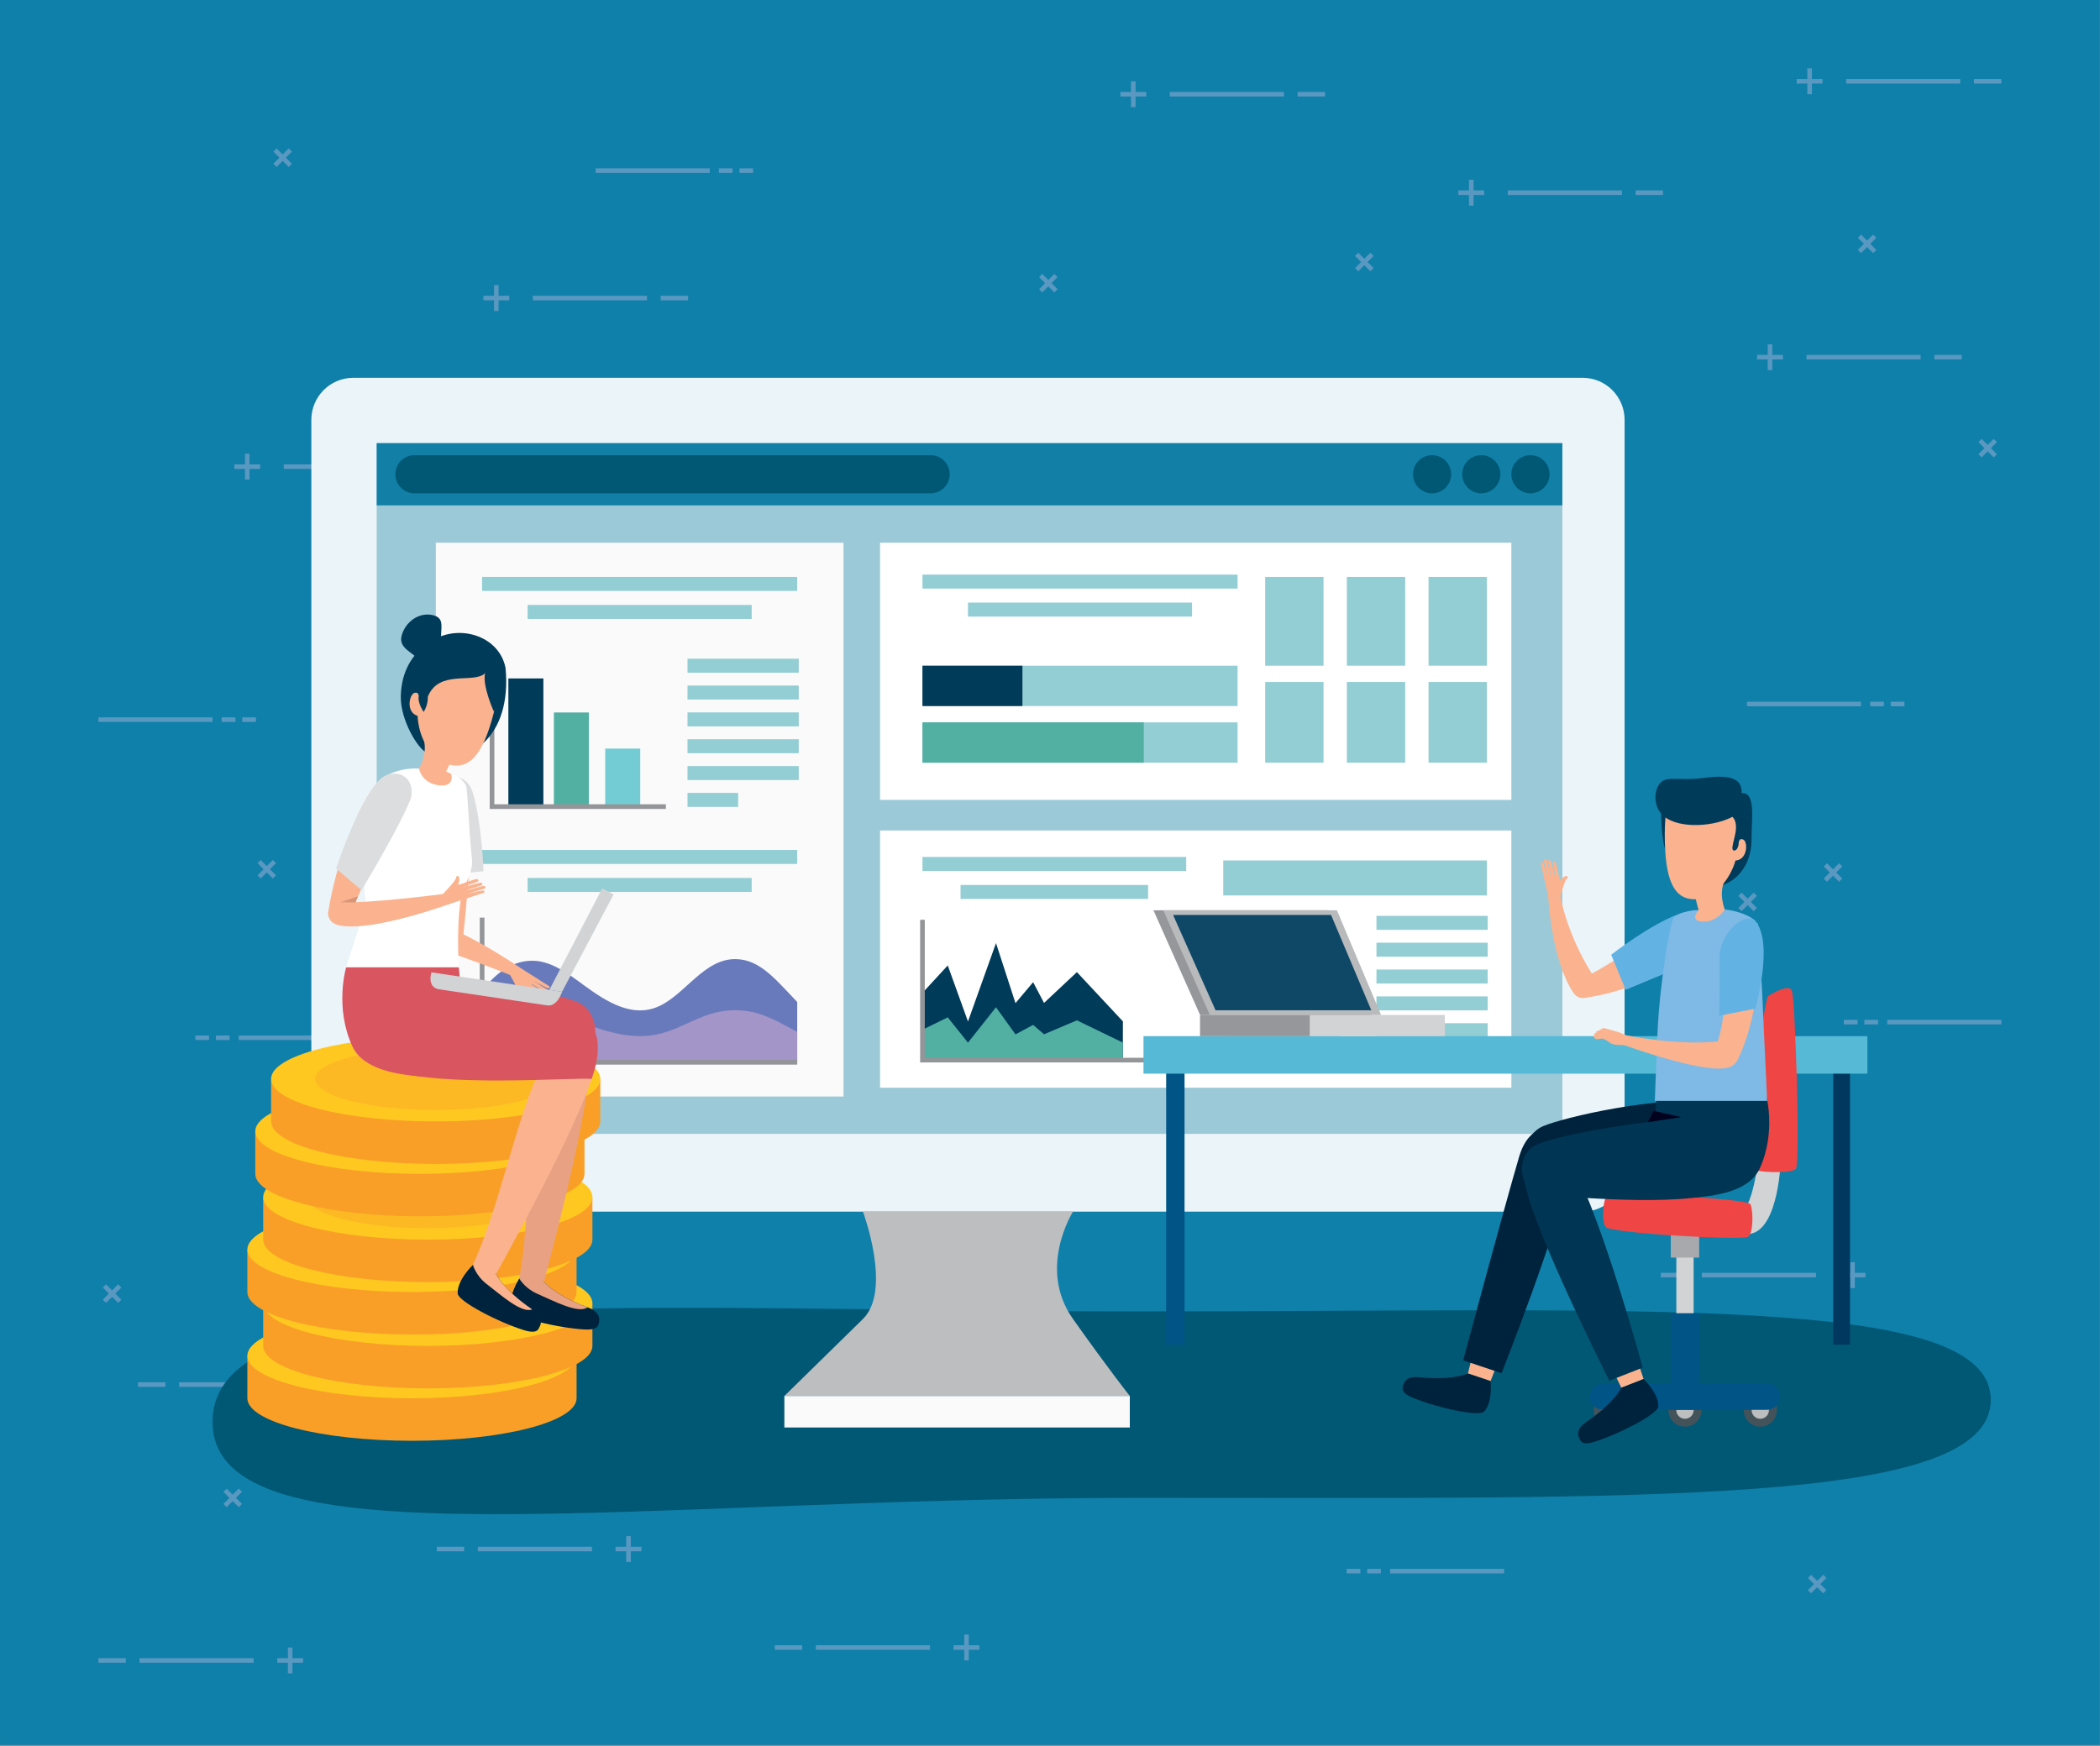 <?xml version="1.0" encoding="UTF-8"?>
<svg xmlns="http://www.w3.org/2000/svg" xmlns:xlink="http://www.w3.org/1999/xlink" id="Capa_1" x="0px" y="0px" viewBox="0 0 2327 1935" style="enable-background:new 0 0 2327 1935;" xml:space="preserve">
  <rect x="0" y="0" width="2327" height="1935" fill="#808080" stroke="none"/>
  <g>	<rect x="0.009" style="fill:#0F80A9;" width="2326.741" height="1934.02"></rect>	<g>		<g>							<line style="fill:none;stroke:#5998C1;stroke-width:5.059;stroke-miterlimit:10;" x1="2005.222" y1="104.428" x2="2005.222" y2="75.758"></line>							<line style="fill:none;stroke:#5998C1;stroke-width:5.059;stroke-miterlimit:10;" x1="1990.887" y1="90.093" x2="2019.557" y2="90.093"></line>							<line style="fill:none;stroke:#5998C1;stroke-width:5.059;stroke-miterlimit:10;" x1="2045.698" y1="90.093" x2="2172.186" y2="90.093"></line>							<line style="fill:none;stroke:#5998C1;stroke-width:5.059;stroke-miterlimit:10;" x1="2187.36" y1="90.093" x2="2217.715" y2="90.093"></line>		</g>		<g>							<line style="fill:none;stroke:#5998C1;stroke-width:5.059;stroke-miterlimit:10;" x1="1630.307" y1="227.908" x2="1630.307" y2="199.238"></line>							<line style="fill:none;stroke:#5998C1;stroke-width:5.059;stroke-miterlimit:10;" x1="1615.973" y1="213.573" x2="1644.638" y2="213.573"></line>							<line style="fill:none;stroke:#5998C1;stroke-width:5.059;stroke-miterlimit:10;" x1="1670.773" y1="213.573" x2="1797.266" y2="213.573"></line>							<line style="fill:none;stroke:#5998C1;stroke-width:5.059;stroke-miterlimit:10;" x1="1812.446" y1="213.573" x2="1842.795" y2="213.573"></line>		</g>		<g>							<line style="fill:none;stroke:#5998C1;stroke-width:5.059;stroke-miterlimit:10;" x1="1255.784" y1="118.758" x2="1255.784" y2="90.093"></line>							<line style="fill:none;stroke:#5998C1;stroke-width:5.059;stroke-miterlimit:10;" x1="1241.444" y1="104.428" x2="1270.119" y2="104.428"></line>							<line style="fill:none;stroke:#5998C1;stroke-width:5.059;stroke-miterlimit:10;" x1="1296.26" y1="104.428" x2="1422.743" y2="104.428"></line>							<line style="fill:none;stroke:#5998C1;stroke-width:5.059;stroke-miterlimit:10;" x1="1437.912" y1="104.428" x2="1468.272" y2="104.428"></line>		</g>		<g>							<line style="fill:none;stroke:#5998C1;stroke-width:5.059;stroke-miterlimit:10;" x1="549.974" y1="344.679" x2="549.974" y2="316.004"></line>							<line style="fill:none;stroke:#5998C1;stroke-width:5.059;stroke-miterlimit:10;" x1="535.638" y1="330.345" x2="564.309" y2="330.345"></line>							<line style="fill:none;stroke:#5998C1;stroke-width:5.059;stroke-miterlimit:10;" x1="590.44" y1="330.345" x2="716.932" y2="330.345"></line>							<line style="fill:none;stroke:#5998C1;stroke-width:5.059;stroke-miterlimit:10;" x1="732.102" y1="330.345" x2="762.457" y2="330.345"></line>		</g>		<g>							<line style="fill:none;stroke:#5998C1;stroke-width:5.059;stroke-miterlimit:10;" x1="273.957" y1="531.528" x2="273.957" y2="502.863"></line>							<line style="fill:none;stroke:#5998C1;stroke-width:5.059;stroke-miterlimit:10;" x1="259.622" y1="517.193" x2="288.287" y2="517.193"></line>							<line style="fill:none;stroke:#5998C1;stroke-width:5.059;stroke-miterlimit:10;" x1="314.433" y1="517.193" x2="440.915" y2="517.193"></line>							<line style="fill:none;stroke:#5998C1;stroke-width:5.059;stroke-miterlimit:10;" x1="456.096" y1="517.193" x2="486.445" y2="517.193"></line>		</g>		<g>							<line style="fill:none;stroke:#5998C1;stroke-width:5.059;stroke-miterlimit:10;" x1="1961.338" y1="410.186" x2="1961.338" y2="381.521"></line>							<line style="fill:none;stroke:#5998C1;stroke-width:5.059;stroke-miterlimit:10;" x1="1946.993" y1="395.856" x2="1975.663" y2="395.856"></line>							<line style="fill:none;stroke:#5998C1;stroke-width:5.059;stroke-miterlimit:10;" x1="2001.805" y1="395.856" x2="2128.282" y2="395.856"></line>							<line style="fill:none;stroke:#5998C1;stroke-width:5.059;stroke-miterlimit:10;" x1="2143.467" y1="395.856" x2="2173.816" y2="395.856"></line>		</g>		<g>							<line style="fill:none;stroke:#5998C1;stroke-width:5.059;stroke-miterlimit:10;" x1="1935.742" y1="780.26" x2="2062.234" y2="780.26"></line>							<line style="fill:none;stroke:#5998C1;stroke-width:5.059;stroke-miterlimit:10;" x1="2072.351" y1="780.26" x2="2087.526" y2="780.26"></line>							<line style="fill:none;stroke:#5998C1;stroke-width:5.059;stroke-miterlimit:10;" x1="2095.113" y1="780.26" x2="2110.293" y2="780.26"></line>		</g>		<g>							<line style="fill:none;stroke:#5998C1;stroke-width:5.059;stroke-miterlimit:10;" x1="660.007" y1="189.102" x2="786.489" y2="189.102"></line>							<line style="fill:none;stroke:#5998C1;stroke-width:5.059;stroke-miterlimit:10;" x1="796.61" y1="189.102" x2="811.79" y2="189.102"></line>							<line style="fill:none;stroke:#5998C1;stroke-width:5.059;stroke-miterlimit:10;" x1="819.378" y1="189.102" x2="834.552" y2="189.102"></line>		</g>		<g>							<line style="fill:none;stroke:#5998C1;stroke-width:5.059;stroke-miterlimit:10;" x1="109.045" y1="797.592" x2="235.542" y2="797.592"></line>							<line style="fill:none;stroke:#5998C1;stroke-width:5.059;stroke-miterlimit:10;" x1="245.649" y1="797.592" x2="260.838" y2="797.592"></line>							<line style="fill:none;stroke:#5998C1;stroke-width:5.059;stroke-miterlimit:10;" x1="268.426" y1="797.592" x2="283.605" y2="797.592"></line>		</g>		<g>							<line style="fill:none;stroke:#5998C1;stroke-width:5.059;stroke-miterlimit:10;" x1="2077.404" y1="261.753" x2="2060.41" y2="278.747"></line>							<line style="fill:none;stroke:#5998C1;stroke-width:5.059;stroke-miterlimit:10;" x1="2077.404" y1="278.747" x2="2060.41" y2="261.753"></line>		</g>		<g>							<line style="fill:none;stroke:#5998C1;stroke-width:5.059;stroke-miterlimit:10;" x1="1520.298" y1="281.899" x2="1503.304" y2="298.894"></line>							<line style="fill:none;stroke:#5998C1;stroke-width:5.059;stroke-miterlimit:10;" x1="1520.298" y1="298.894" x2="1503.304" y2="281.899"></line>		</g>		<g>							<line style="fill:none;stroke:#5998C1;stroke-width:5.059;stroke-miterlimit:10;" x1="1170.13" y1="305.332" x2="1153.135" y2="322.322"></line>							<line style="fill:none;stroke:#5998C1;stroke-width:5.059;stroke-miterlimit:10;" x1="1170.13" y1="322.322" x2="1153.145" y2="305.332"></line>		</g>		<g>							<line style="fill:none;stroke:#5998C1;stroke-width:5.059;stroke-miterlimit:10;" x1="321.678" y1="166.257" x2="304.683" y2="183.257"></line>							<line style="fill:none;stroke:#5998C1;stroke-width:5.059;stroke-miterlimit:10;" x1="321.678" y1="183.257" x2="304.683" y2="166.267"></line>		</g>		<g>							<line style="fill:none;stroke:#5998C1;stroke-width:5.059;stroke-miterlimit:10;" x1="565.424" y1="616.226" x2="548.424" y2="633.226"></line>							<line style="fill:none;stroke:#5998C1;stroke-width:5.059;stroke-miterlimit:10;" x1="565.424" y1="633.226" x2="548.424" y2="616.236"></line>		</g>		<g>							<line style="fill:none;stroke:#5998C1;stroke-width:5.059;stroke-miterlimit:10;" x1="398.697" y1="922.303" x2="381.702" y2="939.307"></line>							<line style="fill:none;stroke:#5998C1;stroke-width:5.059;stroke-miterlimit:10;" x1="398.697" y1="939.307" x2="381.702" y2="922.308"></line>		</g>		<g>							<line style="fill:none;stroke:#5998C1;stroke-width:5.059;stroke-miterlimit:10;" x1="2211.03" y1="488.199" x2="2194.05" y2="505.189"></line>							<line style="fill:none;stroke:#5998C1;stroke-width:5.059;stroke-miterlimit:10;" x1="2211.03" y1="505.189" x2="2194.05" y2="488.199"></line>		</g>		<g>							<line style="fill:none;stroke:#5998C1;stroke-width:5.059;stroke-miterlimit:10;" x1="2039.665" y1="958.508" x2="2022.665" y2="975.503"></line>							<line style="fill:none;stroke:#5998C1;stroke-width:5.059;stroke-miterlimit:10;" x1="2039.665" y1="975.503" x2="2022.675" y2="958.508"></line>		</g>	</g>	<g>		<g>							<line style="fill:none;stroke:#5998C1;stroke-width:5.059;stroke-miterlimit:10;" x1="321.538" y1="1825.989" x2="321.538" y2="1854.659"></line>							<line style="fill:none;stroke:#5998C1;stroke-width:5.059;stroke-miterlimit:10;" x1="335.874" y1="1840.323" x2="307.203" y2="1840.323"></line>							<line style="fill:none;stroke:#5998C1;stroke-width:5.059;stroke-miterlimit:10;" x1="281.062" y1="1840.323" x2="154.575" y2="1840.323"></line>							<line style="fill:none;stroke:#5998C1;stroke-width:5.059;stroke-miterlimit:10;" x1="139.4" y1="1840.323" x2="109.045" y2="1840.323"></line>		</g>		<g>							<line style="fill:none;stroke:#5998C1;stroke-width:5.059;stroke-miterlimit:10;" x1="696.453" y1="1702.508" x2="696.453" y2="1731.179"></line>							<line style="fill:none;stroke:#5998C1;stroke-width:5.059;stroke-miterlimit:10;" x1="710.788" y1="1716.843" x2="682.122" y2="1716.843"></line>							<line style="fill:none;stroke:#5998C1;stroke-width:5.059;stroke-miterlimit:10;" x1="655.986" y1="1716.843" x2="529.494" y2="1716.843"></line>							<line style="fill:none;stroke:#5998C1;stroke-width:5.059;stroke-miterlimit:10;" x1="514.314" y1="1716.843" x2="483.965" y2="1716.843"></line>		</g>		<g>							<line style="fill:none;stroke:#5998C1;stroke-width:5.059;stroke-miterlimit:10;" x1="1070.976" y1="1811.658" x2="1070.976" y2="1840.323"></line>							<line style="fill:none;stroke:#5998C1;stroke-width:5.059;stroke-miterlimit:10;" x1="1085.317" y1="1825.989" x2="1056.641" y2="1825.989"></line>							<line style="fill:none;stroke:#5998C1;stroke-width:5.059;stroke-miterlimit:10;" x1="1030.5" y1="1825.989" x2="904.018" y2="1825.989"></line>							<line style="fill:none;stroke:#5998C1;stroke-width:5.059;stroke-miterlimit:10;" x1="888.848" y1="1825.989" x2="858.488" y2="1825.989"></line>		</g>		<g>							<line style="fill:none;stroke:#5998C1;stroke-width:5.059;stroke-miterlimit:10;" x1="1776.786" y1="1585.738" x2="1776.786" y2="1614.412"></line>							<line style="fill:none;stroke:#5998C1;stroke-width:5.059;stroke-miterlimit:10;" x1="1791.122" y1="1600.073" x2="1762.452" y2="1600.073"></line>							<line style="fill:none;stroke:#5998C1;stroke-width:5.059;stroke-miterlimit:10;" x1="1736.32" y1="1600.073" x2="1609.828" y2="1600.073"></line>							<line style="fill:none;stroke:#5998C1;stroke-width:5.059;stroke-miterlimit:10;" x1="1594.658" y1="1600.073" x2="1564.303" y2="1600.073"></line>		</g>		<g>							<line style="fill:none;stroke:#5998C1;stroke-width:5.059;stroke-miterlimit:10;" x1="2052.803" y1="1398.888" x2="2052.803" y2="1427.554"></line>							<line style="fill:none;stroke:#5998C1;stroke-width:5.059;stroke-miterlimit:10;" x1="2067.138" y1="1413.224" x2="2038.473" y2="1413.224"></line>							<line style="fill:none;stroke:#5998C1;stroke-width:5.059;stroke-miterlimit:10;" x1="2012.327" y1="1413.224" x2="1885.844" y2="1413.224"></line>							<line style="fill:none;stroke:#5998C1;stroke-width:5.059;stroke-miterlimit:10;" x1="1870.665" y1="1413.224" x2="1840.315" y2="1413.224"></line>		</g>		<g>							<line style="fill:none;stroke:#5998C1;stroke-width:5.059;stroke-miterlimit:10;" x1="365.422" y1="1520.23" x2="365.422" y2="1548.896"></line>							<line style="fill:none;stroke:#5998C1;stroke-width:5.059;stroke-miterlimit:10;" x1="379.767" y1="1534.56" x2="351.097" y2="1534.56"></line>							<line style="fill:none;stroke:#5998C1;stroke-width:5.059;stroke-miterlimit:10;" x1="324.956" y1="1534.56" x2="198.478" y2="1534.56"></line>							<line style="fill:none;stroke:#5998C1;stroke-width:5.059;stroke-miterlimit:10;" x1="183.294" y1="1534.56" x2="152.943" y2="1534.56"></line>		</g>		<g>							<line style="fill:none;stroke:#5998C1;stroke-width:5.059;stroke-miterlimit:10;" x1="391.018" y1="1150.157" x2="264.525" y2="1150.157"></line>							<line style="fill:none;stroke:#5998C1;stroke-width:5.059;stroke-miterlimit:10;" x1="254.41" y1="1150.157" x2="239.234" y2="1150.157"></line>							<line style="fill:none;stroke:#5998C1;stroke-width:5.059;stroke-miterlimit:10;" x1="231.647" y1="1150.157" x2="216.467" y2="1150.157"></line>		</g>		<g>							<line style="fill:none;stroke:#5998C1;stroke-width:5.059;stroke-miterlimit:10;" x1="1666.754" y1="1741.315" x2="1540.271" y2="1741.315"></line>							<line style="fill:none;stroke:#5998C1;stroke-width:5.059;stroke-miterlimit:10;" x1="1530.15" y1="1741.315" x2="1514.97" y2="1741.315"></line>							<line style="fill:none;stroke:#5998C1;stroke-width:5.059;stroke-miterlimit:10;" x1="1507.382" y1="1741.315" x2="1492.208" y2="1741.315"></line>		</g>		<g>							<line style="fill:none;stroke:#5998C1;stroke-width:5.059;stroke-miterlimit:10;" x1="2217.715" y1="1132.824" x2="2091.219" y2="1132.824"></line>							<line style="fill:none;stroke:#5998C1;stroke-width:5.059;stroke-miterlimit:10;" x1="2081.112" y1="1132.824" x2="2065.922" y2="1132.824"></line>							<line style="fill:none;stroke:#5998C1;stroke-width:5.059;stroke-miterlimit:10;" x1="2058.335" y1="1132.824" x2="2043.155" y2="1132.824"></line>		</g>		<g>							<line style="fill:none;stroke:#5998C1;stroke-width:5.059;stroke-miterlimit:10;" x1="249.356" y1="1668.664" x2="266.351" y2="1651.669"></line>							<line style="fill:none;stroke:#5998C1;stroke-width:5.059;stroke-miterlimit:10;" x1="249.356" y1="1651.669" x2="266.351" y2="1668.664"></line>		</g>		<g>							<line style="fill:none;stroke:#5998C1;stroke-width:5.059;stroke-miterlimit:10;" x1="806.462" y1="1648.517" x2="823.456" y2="1631.523"></line>							<line style="fill:none;stroke:#5998C1;stroke-width:5.059;stroke-miterlimit:10;" x1="806.462" y1="1631.523" x2="823.456" y2="1648.517"></line>		</g>		<g>							<line style="fill:none;stroke:#5998C1;stroke-width:5.059;stroke-miterlimit:10;" x1="1156.63" y1="1625.084" x2="1173.625" y2="1608.095"></line>							<line style="fill:none;stroke:#5998C1;stroke-width:5.059;stroke-miterlimit:10;" x1="1156.63" y1="1608.095" x2="1173.615" y2="1625.084"></line>		</g>		<g>							<line style="fill:none;stroke:#5998C1;stroke-width:5.059;stroke-miterlimit:10;" x1="2005.082" y1="1764.159" x2="2022.077" y2="1747.16"></line>							<line style="fill:none;stroke:#5998C1;stroke-width:5.059;stroke-miterlimit:10;" x1="2005.082" y1="1747.16" x2="2022.077" y2="1764.15"></line>		</g>		<g>							<line style="fill:none;stroke:#5998C1;stroke-width:5.059;stroke-miterlimit:10;" x1="1761.336" y1="1314.19" x2="1778.336" y2="1297.191"></line>							<line style="fill:none;stroke:#5998C1;stroke-width:5.059;stroke-miterlimit:10;" x1="1761.336" y1="1297.191" x2="1778.336" y2="1314.181"></line>		</g>		<g>							<line style="fill:none;stroke:#5998C1;stroke-width:5.059;stroke-miterlimit:10;" x1="1928.063" y1="1008.113" x2="1945.058" y2="991.109"></line>							<line style="fill:none;stroke:#5998C1;stroke-width:5.059;stroke-miterlimit:10;" x1="1928.063" y1="991.109" x2="1945.058" y2="1008.108"></line>		</g>		<g>							<line style="fill:none;stroke:#5998C1;stroke-width:5.059;stroke-miterlimit:10;" x1="115.73" y1="1442.217" x2="132.71" y2="1425.227"></line>							<line style="fill:none;stroke:#5998C1;stroke-width:5.059;stroke-miterlimit:10;" x1="115.73" y1="1425.227" x2="132.71" y2="1442.217"></line>		</g>		<g>							<line style="fill:none;stroke:#5998C1;stroke-width:5.059;stroke-miterlimit:10;" x1="287.095" y1="971.908" x2="304.095" y2="954.914"></line>							<line style="fill:none;stroke:#5998C1;stroke-width:5.059;stroke-miterlimit:10;" x1="287.095" y1="954.914" x2="304.085" y2="971.908"></line>		</g>	</g>	<g>		<g>			<path style="fill:#015875;" d="M235.53,1575.816c0,160.551,459.226,84.288,1025.705,84.288    c566.491,0,944.711,9.032,944.711-108.722c0-117.753-378.22-97.919-944.699-97.919    C694.756,1453.462,235.53,1415.257,235.53,1575.816z"></path>			<g>				<g>					<path style="fill:#EAF4F9;" d="M1800.213,1296.346c0,25.714-20.833,46.554-46.545,46.554H391.544      c-25.714,0-46.547-20.84-46.547-46.554V465.285c0-25.712,20.833-46.56,46.547-46.56h1362.124      c25.712,0,46.545,20.848,46.545,46.56V1296.346z"></path>					<rect x="417.412" y="491.147" style="fill:#9BC9D8;" width="1313.828" height="765.55"></rect>					<rect x="417.412" y="491.147" style="fill:#117FA6;" width="1313.828" height="68.965"></rect>					<path style="fill:#015875;" d="M1608.021,525.626c0,11.679-9.45,21.143-21.144,21.143c-11.679,0-21.142-9.464-21.142-21.143      c0-11.679,9.463-21.143,21.142-21.143C1598.571,504.483,1608.021,513.948,1608.021,525.626z"></path>					<path style="fill:#015875;" d="M1662.521,525.626c0,11.679-9.463,21.143-21.142,21.143c-11.666,0-21.144-9.464-21.144-21.143      c0-11.679,9.478-21.143,21.144-21.143C1653.058,504.483,1662.521,513.948,1662.521,525.626z"></path>					<path style="fill:#015875;" d="M1717.037,525.626c0,11.679-9.463,21.143-21.142,21.143c-11.679,0-21.158-9.464-21.158-21.143      c0-11.679,9.479-21.143,21.158-21.143C1707.574,504.483,1717.037,513.948,1717.037,525.626z"></path>					<path style="fill:#015875;" d="M1052.344,525.626c0,11.679-9.45,21.143-21.142,21.143H459.248      c-11.679,0-21.144-9.464-21.144-21.143l0,0c0-11.679,9.465-21.143,21.144-21.143h571.953      C1042.893,504.483,1052.344,513.948,1052.344,525.626L1052.344,525.626z"></path>					<path style="fill:#BCBEC0;" d="M1251.928,1547.209c0,0-23.076-29.092-62.936-85.349c-39.875-56.257,0-118.96,0-118.96H956.22      c0,0,32.54,87.062,0,118.96c-32.541,31.898-87.071,85.349-87.071,85.349H1251.928z"></path>					<rect x="869.149" y="1547.209" style="fill:#FAFAFA;" width="382.779" height="34.916"></rect>				</g>				<g>					<rect x="482.929" y="601.482" style="fill:#FAFAFA;" width="451.751" height="613.818"></rect>					<g>						<rect x="563.327" y="751.939" style="fill:#013B5A;" width="38.789" height="142.051"></rect>						<rect x="613.752" y="789.642" style="fill:#52B0A3;" width="38.802" height="104.347"></rect>						<rect x="670.652" y="829.679" style="fill:#73CCD4;" width="38.802" height="64.31"></rect>						<polyline style="fill:none;stroke:#939598;stroke-width:5.173;stroke-miterlimit:10;" points="737.889,893.99        545.217,893.99 545.217,738.476       "></polyline>					</g>					<rect x="534.229" y="639.418" style="fill:#93CED4;" width="349.152" height="15.508"></rect>					<rect x="584.654" y="670.455" style="fill:#93CED4;" width="248.303" height="15.515"></rect>					<rect x="534.229" y="942.01" style="fill:#93CED4;" width="349.152" height="15.522"></rect>					<rect x="584.654" y="973.048" style="fill:#93CED4;" width="248.303" height="15.522"></rect>					<rect x="761.826" y="730.078" style="fill:#93CED4;" width="123.276" height="15.508"></rect>					<rect x="761.826" y="759.817" style="fill:#93CED4;" width="123.276" height="15.517"></rect>					<rect x="761.826" y="789.557" style="fill:#93CED4;" width="123.276" height="15.515"></rect>					<rect x="761.826" y="819.297" style="fill:#93CED4;" width="123.276" height="15.523"></rect>					<rect x="761.826" y="849.038" style="fill:#93CED4;" width="123.276" height="15.522"></rect>					<rect x="761.826" y="878.785" style="fill:#93CED4;" width="56.123" height="15.515"></rect>					<path style="fill:#687ABB;" d="M878.572,1105.401c-14.783-15.072-31.778-36.434-53.514-41.222      c-39.438-8.682-60.99,32.977-91.428,49.368c-31.059,16.714-61.483-3.287-86.35-21.398      c-17.264-12.567-37.336-28.52-60.029-27.292c-23.402,1.275-38.239,15.726-53.021,32.222v80.285h349.152v-66.85      C881.76,1108.822,880.208,1107.058,878.572,1105.401z"></path>					<path style="fill:#A395C8;" d="M878.572,1141.03c-14.783-7.61-31.778-18.392-53.514-20.811      c-39.438-4.394-60.99,16.643-91.428,24.924c-31.059,8.433-61.483-1.658-86.35-10.805      c-17.264-6.341-37.336-14.402-60.029-13.781c-23.402,0.641-38.239,7.941-53.021,16.263v40.544h349.152v-33.753      C881.76,1142.758,880.208,1141.87,878.572,1141.03z"></path>					<polyline style="fill:none;stroke:#939598;stroke-width:5.173;stroke-miterlimit:10;" points="883.381,1177.364       534.229,1177.364 534.229,1017.013      "></polyline>				</g>				<g>					<rect x="975.19" y="601.482" style="fill:#FFFFFF;" width="699.546" height="285.061"></rect>					<rect x="1022.174" y="636.829" style="fill:#93CED4;" width="349.167" height="15.515"></rect>					<rect x="1072.614" y="667.86" style="fill:#93CED4;" width="248.288" height="15.522"></rect>					<rect x="1022.174" y="737.835" style="fill:#93CED4;" width="349.167" height="44.691"></rect>					<rect x="1022.174" y="737.835" style="fill:#013B5A;" width="110.78" height="44.691"></rect>					<rect x="1022.174" y="800.622" style="fill:#93CED4;" width="349.167" height="44.692"></rect>					<rect x="1022.174" y="800.622" style="fill:#52B0A3;" width="245.27" height="44.692"></rect>					<rect x="1401.934" y="639.418" style="fill:#93CED4;" width="64.657" height="98.417"></rect>					<rect x="1492.459" y="639.418" style="fill:#93CED4;" width="64.658" height="98.417"></rect>					<rect x="1582.97" y="639.418" style="fill:#93CED4;" width="64.658" height="98.417"></rect>					<rect x="1401.934" y="755.861" style="fill:#93CED4;" width="64.657" height="89.454"></rect>					<rect x="1492.459" y="755.861" style="fill:#93CED4;" width="64.658" height="89.454"></rect>					<rect x="1582.97" y="755.861" style="fill:#93CED4;" width="64.658" height="89.454"></rect>				</g>				<g>					<rect x="975.19" y="920.472" style="fill:#FFFFFF;" width="699.546" height="285.066"></rect>					<rect x="1022.174" y="949.775" style="fill:#93CED4;" width="292.267" height="15.515"></rect>					<rect x="1064.389" y="980.812" style="fill:#93CED4;" width="207.822" height="15.508"></rect>					<g>						<polygon style="fill:#013B5A;" points="1022.174,1174.945 1022.174,1100.422 1050.2,1070.034 1072.614,1132.108        1103.658,1045.25 1125.252,1111.806 1144.816,1088.568 1156.89,1111.586 1193.308,1077.403 1244.284,1132.01        1244.171,1174.945       "></polygon>						<polygon style="fill:#52B0A3;" points="1022.174,1174.945 1022.174,1141.292 1050.2,1127.568 1072.614,1155.601        1103.658,1116.368 1125.252,1146.425 1144.816,1135.945 1156.89,1146.327 1193.308,1130.888 1244.284,1155.552        1244.171,1174.945       "></polygon>						<polyline style="fill:none;stroke:#939598;stroke-width:5.173;stroke-miterlimit:10;" points="1288.135,1174.945        1022.174,1174.945 1022.174,1019.431       "></polyline>					</g>					<rect x="1360.988" y="1015.081" style="fill:#93CED4;" width="123.276" height="15.507"></rect>					<rect x="1355.472" y="953.653" style="fill:#93CED4;" width="292.156" height="38.789"></rect>					<rect x="1360.988" y="1044.814" style="fill:#93CED4;" width="123.276" height="15.522"></rect>					<rect x="1360.988" y="1074.56" style="fill:#93CED4;" width="123.276" height="15.516"></rect>					<rect x="1360.988" y="1104.308" style="fill:#93CED4;" width="123.276" height="15.515"></rect>					<rect x="1360.988" y="1134.041" style="fill:#93CED4;" width="123.276" height="15.529"></rect>					<rect x="1360.988" y="1163.789" style="fill:#93CED4;" width="56.137" height="15.515"></rect>					<rect x="1525.238" y="1015.081" style="fill:#93CED4;" width="123.278" height="15.507"></rect>					<rect x="1525.238" y="1044.814" style="fill:#93CED4;" width="123.278" height="15.522"></rect>					<rect x="1525.238" y="1074.56" style="fill:#93CED4;" width="123.278" height="15.516"></rect>					<rect x="1525.238" y="1104.308" style="fill:#93CED4;" width="123.278" height="15.515"></rect>					<rect x="1525.238" y="1134.041" style="fill:#93CED4;" width="123.278" height="15.529"></rect>					<rect x="1525.238" y="1163.789" style="fill:#93CED4;" width="56.125" height="15.515"></rect>				</g>			</g>			<g>				<rect x="1292.216" y="1169.176" style="fill:#005486;" width="20.367" height="321.126"></rect>				<rect x="2031.385" y="1169.176" style="fill:#003860;" width="18.572" height="321.126"></rect>				<rect x="1267.109" y="1148.371" style="fill:#56B9D6;" width="802.128" height="41.603"></rect>				<rect x="1329.819" y="1124.916" style="fill:#D1D3D4;" width="271.209" height="23.456"></rect>				<rect x="1329.819" y="1124.916" style="fill:#95979A;" width="121.499" height="23.456"></rect>				<polygon style="fill:#95979A;" points="1470.501,1008.833 1278.096,1008.833 1329.819,1124.916 1519.516,1124.916     "></polygon>				<polygon style="fill:#B8BABC;" points="1481.405,1008.833 1288.985,1008.833 1340.723,1124.916 1530.405,1124.916     "></polygon>				<polygon style="fill:#0F4767;" points="1474.931,1014.072 1299.888,1014.072 1346.942,1119.669 1519.516,1119.669     "></polygon>			</g>			<g>				<g>					<g>						<path style="fill:#44535A;" d="M1932.237,1562.879c0,10.135,8.208,18.35,18.35,18.35c10.113,0,18.35-8.215,18.35-18.35       c0-10.126-8.237-18.357-18.35-18.357C1940.445,1544.521,1932.237,1552.753,1932.237,1562.879z"></path>						<path style="fill:#BCBEC0;" d="M1940.981,1562.879c0,5.297,4.303,9.606,9.606,9.606c5.289,0,9.59-4.31,9.59-9.606       s-4.302-9.598-9.59-9.598C1945.283,1553.281,1940.981,1557.582,1940.981,1562.879z"></path>					</g>					<g>						<path style="fill:#44535A;" d="M1848.764,1562.879c0,10.135,8.208,18.35,18.363,18.35c10.128,0,18.338-8.215,18.338-18.35       c0-10.126-8.21-18.357-18.338-18.357C1856.972,1544.521,1848.764,1552.753,1848.764,1562.879z"></path>						<path style="fill:#BCBEC0;" d="M1857.508,1562.879c0,5.297,4.303,9.606,9.619,9.606c5.276,0,9.592-4.31,9.592-9.606       s-4.316-9.598-9.592-9.598C1861.811,1553.281,1857.508,1557.582,1857.508,1562.879z"></path>					</g>					<g>						<path style="fill:#44535A;" d="M1766.108,1562.879c0,10.135,8.21,18.35,18.336,18.35c10.128,0,18.337-8.215,18.337-18.35       c0-10.126-8.209-18.357-18.337-18.357C1774.318,1544.521,1766.108,1552.753,1766.108,1562.879z"></path>						<path style="fill:#BCBEC0;" d="M1774.854,1562.879c0,5.297,4.287,9.606,9.59,9.606s9.592-4.31,9.592-9.606       s-4.289-9.598-9.592-9.598S1774.854,1557.582,1774.854,1562.879z"></path>					</g>					<rect x="1857.536" y="1355.431" style="fill:#D1D3D4;" width="19.168" height="158.391"></rect>					<rect x="1851.387" y="1455.478" style="fill:#005486;" width="31.453" height="107.063"></rect>					<rect x="1851.387" y="1355.431" style="fill:#A7A9AC;" width="31.453" height="38.374"></rect>					<path style="fill:#005486;" d="M1761.793,1547.836c0,8.124,6.573,14.705,14.698,14.705h181.248      c8.124,0,14.698-6.581,14.698-14.705l0,0c0-8.11-6.574-14.691-14.698-14.691H1776.49      C1768.366,1533.146,1761.793,1539.726,1761.793,1547.836L1761.793,1547.836z"></path>				</g>				<g>					<path style="fill:#D1D3D4;" d="M1924.986,1348.266c-18.534,6.785-14.994,26.08,15.656,19.013      c30.678-7.066,32.667-82.09,32.667-82.09l-24.711-4.316C1948.598,1280.873,1943.549,1341.474,1924.986,1348.266z"></path>					<path style="fill:#EF4645;" d="M1779.254,1359.874c5.021,6.898,152.219,15.248,158.017,10.748      c5.81-4.513,5.487-29.084,2.439-35.841c-3.046-6.755-152.686-13.654-158.031-10.733      C1776.349,1326.947,1774.218,1352.985,1779.254,1359.874z"></path>					<path style="fill:#EF4645;" d="M1937.553,1293.948c5.967,6.079,47.294,6.953,52.4,1.651      c5.078-5.318-0.648-192.089-4.639-198.33c-3.964-6.248-21.2,3.195-26.066,6.841      C1954.381,1107.757,1931.587,1287.84,1937.553,1293.948z"></path>				</g>				<g>					<polygon style="fill:#FAB38E;" points="1626.555,1522.271 1651.661,1530.692 1680.661,1456.965 1646.485,1443.185      "></polygon>					<path style="fill:#00233D;" d="M1626.555,1522.271c0,0-16.672,7.927-53.768,4.176c-16.841-1.7-17.758,7.75-18.534,11.841      c-0.803,4.091,3.753,7.743,10.945,10.747c26.433,11.065,73.713,21.602,79.439,15.382c9.733-10.558,7.025-33.725,7.025-33.725      L1626.555,1522.271z"></path>					<path style="fill:#00233D;" d="M1920.416,1314.146c-68.339,8.88-188.512-6.312-211.475-8.195      c-22.949-1.862-25.911-46.814,1.298-57.942c24.106-9.859,121.613-33.027,195.705-27.857      C1958.908,1223.847,1964.197,1308.47,1920.416,1314.146z"></path>					<path style="fill:#00233D;" d="M1739.817,1298.307c-15.544,71.229-75.926,223.668-75.926,223.668l-42.569-14.274      c0,0,46.193-172.017,62.104-225.94C1699.336,1227.852,1749.761,1252.663,1739.817,1298.307z"></path>					<polygon style="fill:#FAB38E;" points="1796.603,1538.09 1821.272,1528.428 1796.179,1453.291 1761.115,1464.667      "></polygon>					<g>						<path style="fill:#FAB38E;" d="M1865.972,1013.078c-10.27,2.977-16.179,13.709-13.203,23.986       c2.989,10.268,13.738,16.171,23.991,13.194c10.27-2.99,16.179-13.717,13.188-23.977       C1886.974,1016.011,1876.24,1010.108,1865.972,1013.078z"></path>						<path style="fill:#FAB38E;" d="M1745.938,1087.17c-5.98,2.229-2.313,19.224,10.169,18.725       c67.943-9.161,126.661-50.743,131.302-63.55c4.669-12.821-15.655-29.493-28.181-25.728       C1846.675,1020.377,1788.366,1071.345,1745.938,1087.17z"></path>						<path style="fill:#FAB38E;" d="M1729.154,993.372l-13.766-3.18c0,0,2.708,72.493,28.224,110.28       c8.901,13.166,27.801,1.488,25.756-13.005C1736.121,1038.41,1729.154,993.372,1729.154,993.372z"></path>						<path style="fill:#FAB38E;" d="M1748.971,1081.444c-6.052,3.103-8.449,10.522-5.36,16.594       c3.103,6.059,10.522,8.464,16.572,5.367c6.08-3.096,8.479-10.515,5.389-16.573       C1762.469,1080.766,1755.051,1078.354,1748.971,1081.444z"></path>					</g>					<path style="fill:#62B3E3;" d="M1785.376,1058.192c0,0,44.275-34.747,77.308-46.038c27.067-9.253-1.495,59.968-1.495,59.968      l-59.805,24.923L1785.376,1058.192z"></path>					<path style="fill:#00233D;" d="M1796.603,1538.09c0,0-7.702,16.799-38.548,37.723c-13.993,9.514-8.633,17.342-6.615,20.99      c2.017,3.66,7.856,3.518,15.29,1.212c27.392-8.49,70.398-30.769,70.806-39.204c0.677-14.345-16.264-30.382-16.264-30.382      L1796.603,1538.09z"></path>					<path style="fill:#003553;" d="M1913.293,1320.014c-58.197,19.578-178.498,4.174-202.828,5.803      c-24.331,1.63-35.531-45.537-6.869-57.547c27.081-11.341,116.365-27.005,192.87-30.841      C1952.618,1234.624,1957.596,1305.106,1913.293,1320.014z"></path>					<path style="fill:#003553;" d="M1743.413,1292.855c33.809,64.594,76.886,222.906,76.886,222.906l-37.069,14.536      c0,0-77.279-153.618-91.737-211.171C1677.811,1264.597,1721.734,1251.465,1743.413,1292.855z"></path>					<path style="fill:#003553;" d="M1956.426,1211.097c0,0,12.624,42.342-6.559,84.08c-11.849,25.768-50.03,30.233-72.4,32.229      c-21.596,1.926-41.948-25.883-42.809-37.138c-2.877-38.352,1.636-79.17,1.636-79.17H1956.426z"></path>					<path style="fill:#7FB9E5;" d="M1833.726,1220.151c0.876-25.044,1.947-53.894,3.019-76.971      c2.553-56.25,14.556-123.276,18.054-126.38c4.712-4.146,12.567-6.622,21.68-7.892c0,0,25.149-1.453,34.824-0.796      c12.258,0.818,29.508,6.953,34.332,13.392c4.908,6.537,8.322,113.297,10.324,150.809c0.847,16.354,1.58,32.865,2.172,47.837      H1833.726z"></path>					<g>						<path style="fill:#013B5A;" d="M1840.667,896.635c0,50.447,9.379,75.799,45.079,85.532       c23.879,6.523,55.334-12.582,55.122-52.132c-0.099-21.404,5.162-53.049-11.271-50.877       C1919.09,850.024,1862.853,860.089,1840.667,896.635z"></path>						<path style="fill:#FAB38E;" d="M1844.715,924.781c0,50.016,9.62,71.879,33.104,71.879c22.045,0,49.197-26.151,48.972-69.636       c-0.282-50.016-15.092-55.601-42.033-55.601C1857.833,871.422,1844.715,874.765,1844.715,924.781z"></path>						<g>							<path style="fill:#013B5A;" d="M1888.087,862.197c32.583-4.443,43.852,2.314,41.51,19.437        c-8.998,8.675-0.098,18.93-11.523,24.493c-23.02,11.206-63.486,12.42-77.719-4.788c-8.504-10.304-7.362-26.934,0-34.22        C1847.719,859.834,1862.317,865.71,1888.087,862.197z"></path>						</g>						<path style="fill:#FAB38E;" d="M1931.219,930.31c6.052,1.643,5.614,23.555-8.941,23.436c-5.318-0.034-7.673-0.261-7.673-8.526       c0-8.273,9.661-8.584,9.661-8.584S1924.365,928.44,1931.219,930.31z"></path>						<g>							<path style="fill:#013B5A;" d="M1922.095,927.679c7.899-31.045-17.096-26.22-17.096-26.22s15.135-27.137,20.946-15.565        c-2.454-4.886,9.211,37.238,0.818,46.617c0,7.672-3.357,10.833-5.754,10.078        C1918.638,941.834,1919.711,937.102,1922.095,927.679z"></path>						</g>					</g>					<path style="fill:#FAB38E;" d="M1878.327,989.812c0-13.125,35.178-21.785,31.454-10.586      c-4.782,14.26,1.522,28.887,1.522,28.887s-9.027,14.26-24.669,13.343c-15.643-0.917-4.358-12.85-4.358-12.85      S1878.327,996.363,1878.327,989.812z"></path>					<g>						<path style="fill:#FAB38E;" d="M1899.399,1169.289c1.905,6.094,20.72,14.563,26.856,3.667       c26.433-55.46,23.668-124.185,19.887-147.155c-0.563-3.598-45.234,22.637-40.735,39.042       C1921.15,1122.009,1898.046,1165.002,1899.399,1169.289z"></path>						<path style="fill:#FAB38E;" d="M1800.27,1147.081l-1.297,10.947c0,0,95.561,35.142,118.65,24.239       c12.808-6.03,11.975-23.203,0.381-30.198C1868.736,1161.827,1800.27,1147.081,1800.27,1147.081z"></path>						<g>							<path style="fill:#FAB38E;" d="M1781.709,1142.292c-2.27,0.374-4.09,7.786,1.086,12.54        c5.177,4.753,13.781,2.821,17.066,3.533c3.288,0.712,11.637-5.903,3.075-10.331        C1794.374,1143.589,1786.631,1141.502,1781.709,1142.292z"></path>							<path style="fill:#FAB38E;" d="M1768.407,1149.317c-2.13,0.071-2.003,2.397,0.691,2.448c1.976,0.035,5.36-0.77,7.307-0.579        c0.705,0.071,6.39,3.647,6.39,3.647l1.042-3.894c0,0-6.953-3.653-7.912-3.682        C1773.81,1147.187,1770.678,1149.245,1768.407,1149.317z"></path>							<path style="fill:#FAB38E;" d="M1766.616,1147.384c-2.088,0.416-1.58,2.681,1.099,2.285c1.947-0.296,5.163-1.65,7.081-1.791        c0.732-0.049,6.926,2.525,6.926,2.525l0.38-4.006c0,0-7.461-2.454-8.435-2.314        C1771.581,1144.394,1768.845,1146.926,1766.616,1147.384z"></path>							<path style="fill:#FAB38E;" d="M1767.786,1144.93c-2.087,0.416-1.565,2.68,1.086,2.27c1.947-0.275,5.162-1.629,7.109-1.777        c0.705-0.042,6.911,2.532,6.911,2.532l0.381-4.012c0,0-7.461-2.441-8.435-2.307        C1772.765,1141.933,1770.03,1144.479,1767.786,1144.93z"></path>							<path style="fill:#FAB38E;" d="M1769.988,1142.758c-2.103,0.423-1.595,2.694,1.086,2.299        c1.945-0.303,5.162-1.651,7.107-1.791c0.707-0.043,6.913,2.525,6.913,2.525l3.526-3.146c0,0-10.607-3.314-11.581-3.166        C1774.967,1139.775,1772.217,1142.307,1769.988,1142.758z"></path>						</g>						<path style="fill:#7FB9E5;" d="M1916.72,1089.434l-26.263-12.518c0,0,6.263-17.398,18.167-38.068       c11.904-20.685,39.551-15.368,39.551-15.368L1916.72,1089.434z"></path>					</g>					<path style="fill:#62B3E3;" d="M1905.084,1125.762c0,0,0.888-52.717,0.323-60.92c-2.073-30.085,29.493-56.899,40.228-43.337      c19.859,25.065-0.536,96.414-0.536,96.414L1905.084,1125.762z"></path>					<polygon style="fill:#00021E;" points="1826.069,1243.664 1863.093,1238.149 1832.148,1231.189      "></polygon>					<g>						<path style="fill:#FAB38E;" d="M1727.63,973.153c-1.043-2.066-16.883-0.987-16.883-0.987l5.402,23.336       c0,0,10.918,9.098,12.511-0.409C1730.268,985.615,1729.902,977.59,1727.63,973.153z"></path>						<path style="fill:#FAB38E;" d="M1710.098,956.855c-0.931-1.925-3.484-1.735-2.708,0.854       c0.775,2.574,2.721,11.813,3.357,14.458c0.634,2.637,4.64,0.966,4.64,0.966S1711.014,958.746,1710.098,956.855z"></path>						<path style="fill:#FAB38E;" d="M1713.793,953.484c-0.987-1.974-3.794-1.735-3.004,0.959       c0.819,2.695,3.851,15.967,4.486,18.732c0.648,2.765,4.02-0.027,4.02-0.027S1714.752,955.488,1713.793,953.484z"></path>						<path style="fill:#FAB38E;" d="M1718.406,954.599c-0.988-1.989-3.794-1.749-2.992,0.945       c0.804,2.701,3.838,15.967,4.472,18.732c0.635,2.779,4.02-0.014,4.02-0.014S1719.365,956.581,1718.406,954.599z"></path>						<path style="fill:#FAB38E;" d="M1723.921,956.249c-0.861-2.016-3.696-1.933-3.033,0.797       c0.663,2.744,3.004,16.129,3.498,18.923c0.508,2.792,4.034,0.211,4.034,0.211S1724.809,958.301,1723.921,956.249z"></path>						<path style="fill:#FAB38E;" d="M1733.075,971.771c-3.696,2.264-7.42,8.428-7.42,8.428l3.498,13.174       c0,0,4.599-17.898,7.052-19.464C1738.66,972.336,1736.742,969.508,1733.075,971.771z"></path>					</g>				</g>			</g>		</g>		<g>			<g>				<g>					<path style="fill:#F99F27;" d="M638.917,1549.738c0,26.004-81.67,47.101-182.411,47.101      c-100.742,0-182.411-21.097-182.411-47.101c0-6.388,0-47.114,0-47.114h364.822      C638.917,1502.624,638.917,1523.721,638.917,1549.738z"></path>					<ellipse style="fill:#FFC820;" cx="456.506" cy="1502.624" rx="182.411" ry="47.114"></ellipse>					<path style="fill:#FDB924;" d="M590.133,1502.624c0,19.048-59.827,34.504-133.628,34.504      c-73.789,0-133.614-15.456-133.614-34.504c0-19.061,59.825-34.504,133.614-34.504      C530.307,1468.12,590.133,1483.563,590.133,1502.624z"></path>				</g>				<g>					<path style="fill:#F99F27;" d="M656.46,1491.67c0,26.005-81.669,47.102-182.411,47.102s-182.411-21.097-182.411-47.102      c0-6.375,0-47.101,0-47.101H656.46C656.46,1444.569,656.46,1465.654,656.46,1491.67z"></path>					<path style="fill:#FFC820;" d="M656.46,1444.569c0,26.004-81.669,47.101-182.411,47.101s-182.411-21.097-182.411-47.101      c0-26.017,81.669-47.114,182.411-47.114S656.46,1418.552,656.46,1444.569z"></path>					<path style="fill:#FDB924;" d="M607.663,1444.569c0,19.061-59.826,34.505-133.615,34.505      c-73.789,0-133.627-15.443-133.627-34.505c0-19.061,59.838-34.516,133.627-34.516      C547.837,1410.053,607.663,1425.508,607.663,1444.569z"></path>				</g>				<g>					<path style="fill:#F99F27;" d="M638.917,1431.971c0,26.017-81.67,47.103-182.411,47.103      c-100.742,0-182.411-21.085-182.411-47.103c0-6.387,0-47.102,0-47.102h364.822      C638.917,1384.87,638.917,1405.942,638.917,1431.971z"></path>					<path style="fill:#FFC820;" d="M638.917,1384.87c0,26.005-81.67,47.102-182.411,47.102      c-100.742,0-182.411-21.097-182.411-47.102c0-26.029,81.669-47.114,182.411-47.114      C557.247,1337.756,638.917,1358.841,638.917,1384.87z"></path>					<path style="fill:#FDB924;" d="M590.133,1384.87c0,19.036-59.827,34.491-133.628,34.491      c-73.789,0-133.614-15.456-133.614-34.491c0-19.073,59.825-34.503,133.614-34.503      C530.307,1350.367,590.133,1365.797,590.133,1384.87z"></path>				</g>				<g>					<path style="fill:#F99F27;" d="M656.46,1373.917c0,26.017-81.669,47.101-182.411,47.101s-182.411-21.084-182.411-47.101      c0-6.387,0-47.114,0-47.114H656.46C656.46,1326.802,656.46,1347.887,656.46,1373.917z"></path>					<path style="fill:#FFC820;" d="M656.46,1326.802c0,26.017-81.669,47.114-182.411,47.114s-182.411-21.097-182.411-47.114      c0-26.017,81.669-47.101,182.411-47.101S656.46,1300.785,656.46,1326.802z"></path>					<path style="fill:#FDB924;" d="M607.663,1326.802c0,19.048-59.826,34.505-133.615,34.505      c-73.789,0-133.627-15.457-133.627-34.505s59.838-34.491,133.627-34.491C547.837,1292.311,607.663,1307.755,607.663,1326.802z"></path>				</g>				<g>					<path style="fill:#F99F27;" d="M647.681,1300.989c0,26.004-81.668,47.101-182.398,47.101      c-100.755,0-182.411-21.097-182.411-47.101c0-6.388,0-47.115,0-47.115h364.809      C647.681,1253.874,647.681,1274.971,647.681,1300.989z"></path>					<path style="fill:#FFC820;" d="M647.681,1253.874c0,26.016-81.668,47.115-182.398,47.115      c-100.755,0-182.411-21.099-182.411-47.115c0-26.017,81.656-47.102,182.411-47.102      C566.013,1206.772,647.681,1227.857,647.681,1253.874z"></path>					<path style="fill:#FDB924;" d="M598.884,1253.874c0,19.06-59.812,34.503-133.602,34.503      c-73.814,0-133.627-15.443-133.627-34.503c0-19.061,59.813-34.504,133.627-34.504      C539.073,1219.37,598.884,1234.813,598.884,1253.874z"></path>				</g>				<g>					<path style="fill:#F99F27;" d="M665.211,1242.921c0,26.016-81.656,47.114-182.398,47.114      c-100.754,0-182.411-21.098-182.411-47.114c0-6.375,0-47.114,0-47.114h364.809      C665.211,1195.807,665.211,1216.904,665.211,1242.921z"></path>					<path style="fill:#FFC820;" d="M665.211,1195.807c0,26.017-81.656,47.114-182.398,47.114      c-100.754,0-182.411-21.097-182.411-47.114c0-26.006,81.657-47.089,182.411-47.089      C583.555,1148.717,665.211,1169.801,665.211,1195.807z"></path>					<path style="fill:#FDB924;" d="M616.427,1195.807c0,19.073-59.812,34.516-133.615,34.516      c-73.801,0-133.614-15.443-133.614-34.516c0-19.036,59.813-34.491,133.614-34.491      C556.615,1161.315,616.427,1176.77,616.427,1195.807z"></path>				</g>			</g>			<g>				<path style="fill:#E8A283;" d="M600.601,1167.782c-19.55,56.108-10.586,172.113-25.232,249.227     c-1.721,9.057,17.084,6.109,17.084,6.109l10.236-2.55c0,0,50.877-185.576,50.985-247.25     C653.781,1114.875,616.583,1121.911,600.601,1167.782z"></path>				<path style="fill:#00233D;" d="M602.689,1420.567c0,0,11.975,14.996,48.349,28.351c16.493,6.086,13.069,15.324,11.94,19.509     c-1.111,4.195-7.045,5.526-15.112,5.064c-29.75-1.685-78.735-13.351-81.263-21.746c-4.294-14.31,8.766-34.738,8.766-34.738     L602.689,1420.567z"></path>				<path style="fill:#E8A283;" d="M602.689,1420.567c0,0,11.975,14.996,48.349,28.351c-10.075,7.561-37.252-6.987-55.807-15.059     c-13.696-5.965-19.862-16.851-19.862-16.851l15.345-0.838L602.689,1420.567z"></path>				<path style="fill:#FAB38E;" d="M608.74,1166.2c-32.529,49.721-51.863,164.454-84.714,235.745     c-3.854,8.372,15.094,10.053,15.094,10.053h10.55c0,0,94.216-167.775,109.239-227.593     C673.142,1127.725,635.335,1125.556,608.74,1166.2z"></path>				<path style="fill:#00233D;" d="M549.669,1411.999c0,0,7.995,17.447,40.058,39.197c14.557,9.896,8.981,18.026,6.875,21.817     c-2.088,3.801-8.165,3.662-15.882,1.264c-28.46-8.829-73.17-31.981-73.591-40.744c-0.708-14.92,16.896-31.587,16.896-31.587     L549.669,1411.999z"></path>				<path style="fill:#FAB38E;" d="M549.669,1411.999c0,0,7.995,17.447,40.058,39.197c-11.599,4.899-34.447-15.781-50.5-28.1     c-11.85-9.095-15.203-21.15-15.203-21.15l15.094,2.9L549.669,1411.999z"></path>				<g>					<path style="fill:#013B5A;" d="M491.586,719.961c6.893,14.732-14.046,28.993-23.206,15.892      c-9.51-13.584-28.217-16.34-22.965-32.623c5.244-16.282,21.423-25.648,36.115-20.907      C496.22,687.064,483.77,703.234,491.586,719.961z"></path>					<g>						<path style="fill:#FAB38E;" d="M512.247,1044.288c-1.972,6.332-16.117-9.775-22.48-21.106       c-16.538-74.034-8.892-146.67-0.081-157.766c8.793-11.101,29.965,3.831,33.461,16.968       C526.651,895.538,514.228,1037.969,512.247,1044.288z"></path>						<path style="fill:#FAB38E;" d="M564.989,1080.473l11.222-8.013c0,0-76.53-52.544-113.603-53.991       c-17.766-0.709-17.748,15.87-6.884,24.806C486.109,1049.007,564.989,1080.473,564.989,1080.473z"></path>						<g>							<path style="fill:#FAB38E;" d="M581.768,1095.966c2.277,0.776,13.213-11.585,13.213-11.585l-21.02-13.342        c0,0-14.718,1.242-8.972,9.434C570.725,1088.675,576.847,1094.331,581.768,1095.966z"></path>							<path style="fill:#FAB38E;" d="M606.633,1095.245c2.098,0.735,3.854-1.277,1.381-2.614        c-2.456-1.343-10.631-6.771-13.033-8.25c-2.384-1.484-4.141,2.653-4.141,2.653S604.572,1094.501,606.633,1095.245z"></path>							<path style="fill:#FAB38E;" d="M606.364,1100.417c2.169,0.757,4.07-1.471,1.506-2.887        c-2.546-1.416-14.485-9.008-16.977-10.595c-2.492-1.577-2.958,2.954-2.958,2.954S604.195,1099.655,606.364,1100.417z"></path>							<path style="fill:#FAB38E;" d="M602.142,1102.963c2.178,0.771,4.079-1.47,1.515-2.886        c-2.563-1.426-14.485-9.009-16.977-10.585c-2.492-1.588-2.976,2.935-2.976,2.935S599.973,1102.205,602.142,1102.963z"></path>							<path style="fill:#FAB38E;" d="M596.845,1105.768c2.115,0.86,4.141-1.273,1.667-2.806        c-2.491-1.533-14.001-9.743-16.403-11.451c-2.419-1.68-3.137,2.793-3.137,2.793S594.693,1104.899,596.845,1105.768z"></path>							<path style="fill:#FAB38E;" d="M578.757,1100.964c1.093-4.384-0.664-11.653-0.664-11.653l-12.352-7.78        c0,0,9.788,17.179,9.125,20.132C574.203,1104.612,577.69,1105.307,578.757,1100.964z"></path>						</g>					</g>					<path style="fill:#013B5A;" d="M560.157,740.16c7.539,76.638-41.313,111.654-86.524,94.462      c-11.061-4.208-29.562-37.095-29.49-61.346c0.053-22.244,7.726-49.223,38.65-65.434      C512.355,692.353,553.444,706.121,560.157,740.16z"></path>					<path style="fill:#DCDDDE;" d="M490.663,970.195l45.105-4.603c0,0-1.578-51.666-11.68-86.507      c-8.291-28.558-42.011-19.707-42.621,1.188C479.996,931.388,490.663,970.195,490.663,970.195z"></path>					<path style="fill:#FFFFFF;" d="M510.867,995.494c2.895-16.08,13.875-27.598,12.082-43.908      c-3.818-34.692-4.679-79.259-6.956-81.935c-4.222-4.948-6.758-9.188-15.946-11.837c0,0-25.663-5.207-35.72-5.96      c-12.728-0.964-28.576,2.627-38.346,9.093c-6.024,3.998-14.234,31.682-20.293,62.458c-6.57,33.327-0.072,80.789-0.072,80.789      s-12.746,37.835-22.059,67.921c41.133,19.2,124.862,0,124.862,0S505.471,1025.612,510.867,995.494z"></path>					<g>						<path style="fill:#FAB38E;" d="M548.935,782.737c-11.894,50.612-26.828,70.452-50.582,64.873       c-22.301-5.248-43.563-38.153-32.985-82.111c12.172-50.535,28.468-52.673,55.734-46.274       C548.352,725.625,560.83,732.133,548.935,782.737z"></path>						<path style="fill:#FAB38E;" d="M460.089,767.768c-6.499,0.229-11.285,22.499,3.504,25.851c5.379,1.214,7.816,1.55,9.779-6.817       c1.963-8.363-7.753-10.98-7.753-10.98S467.474,767.513,460.089,767.768z"></path>						<g>							<path style="fill:#013B5A;" d="M474.117,771.976c12.611-30.288,49.999-13.808,63.381-25.698        c7.932-7.055,24.551-40.887-52.231-30.333c-22.526,3.097-27.446,43.634-21.189,55.117        c-1.829,7.753,5.368,17.967,5.368,17.967S474.296,782.078,474.117,771.976z"></path>						</g>					</g>					<path style="fill:#FAB38E;" d="M500.971,837.885c1.936-13.49-32.994-27.594-30.799-15.529      c2.797,15.376-5.844,29.499-5.844,29.499s2.402,15.668,21.333,18.416c18.949,2.738,14.387-12.456,14.387-12.456l-5.782-2.733      C494.266,855.081,500.003,844.634,500.971,837.885z"></path>					<g>						<path style="fill:#FAB38E;" d="M455.24,883.589c-2.385,10.846-13.123,17.712-23.969,15.328       c-10.846-2.385-17.712-13.123-15.328-23.977c2.384-10.856,13.123-17.712,23.968-15.329       C450.758,861.996,457.623,872.734,455.24,883.589z"></path>						<path style="fill:#FAB38E;" d="M386.731,1022.22c-1.407,6.471-22.973,2.912-23.314-10.085       c12.405-77.74,47.049-143.084,60.02-148.785c12.961-5.719,31.641,14.216,28.594,27.482       C448.982,904.098,396.25,978.567,386.731,1022.22z"></path>						<path style="fill:#FAB38E;" d="M490.591,990.91l8.892,10.532c0,0-87.161,31.964-123.428,24.184       c-17.398-3.729-13.284-19.773-0.529-25.743C406.37,1001.854,490.591,990.91,490.591,990.91z"></path>						<g>							<path style="fill:#FAB38E;" d="M510.688,980.055c2.402-0.188,9.94,14.494,9.94,14.494l-23.672,7.717        c0,0-13.947-4.858-6.365-11.356C498.184,984.376,505.524,980.404,510.688,980.055z"></path>							<path style="fill:#FAB38E;" d="M534.602,986.912c2.215-0.198,3.425,2.187,0.682,2.877c-2.689,0.69-11.966,3.908-14.656,4.759        c-2.68,0.843-3.344-3.603-3.344-3.603S532.415,987.118,534.602,986.912z"></path>							<path style="fill:#FAB38E;" d="M535.624,981.83c2.295-0.197,3.567,2.438,0.753,3.164c-2.832,0.744-16.269,5.145-19.084,6.068        c-2.797,0.914-2.124-3.594-2.124-3.594S533.339,982.036,535.624,981.83z"></path>							<path style="fill:#FAB38E;" d="M532.164,978.316c2.295-0.197,3.585,2.438,0.754,3.164c-2.832,0.744-16.26,5.154-19.075,6.059        c-2.797,0.914-2.142-3.576-2.142-3.576S529.87,978.513,532.164,978.316z"></path>							<path style="fill:#FAB38E;" d="M527.718,974.283c2.268-0.305,3.711,2.268,0.932,3.137c-2.797,0.86-15.982,5.969-18.733,7.027        c-2.761,1.031-2.34-3.478-2.34-3.478S525.432,974.606,527.718,974.283z"></path>							<path style="fill:#FAB38E;" d="M509.012,974.462c-0.045,4.517-3.523,11.123-3.523,11.123l-13.903,4.474        c0,0,13.751-14.217,13.831-17.238C505.497,969.791,509.065,969.981,509.012,974.462z"></path>						</g>						<polygon style="fill:#D99577;" points="393.848,1000.24 377.284,999.981 396.77,993.339       "></polygon>					</g>					<path style="fill:#DCDDDE;" d="M372.38,962.702l28.181,23.87c0,0,38.759-63.659,52.777-97.12      c11.958-28.54-17.748-42.38-34.635-23.287C395.641,892.239,372.38,962.702,372.38,962.702z"></path>					<path style="fill:#013B5A;" d="M553.444,771.393l-6.051,17.636c0,0-13.149-28.827-9.895-42.751      c3.254-13.925-10.246-23.619-5.836-29.633c3.927-5.37,16.207,4.342,18.743,10.702      C557.961,746.278,553.444,771.393,553.444,771.393z"></path>				</g>				<path style="fill:#D95560;" d="M420.98,1179.233c71.027,9.219,195.934-6.561,219.804-8.52     c23.861-1.945,26.926-48.659-1.344-60.222c-25.061-10.25-126.404-34.334-203.427-28.96     C380.968,1085.372,375.473,1173.331,420.98,1179.233z"></path>				<path style="fill:#D95560;" d="M428.385,1185.324c60.485,20.347,201.876,8.739,227.171,10.429c0,0,20.58-51.724-9.224-64.206     c-28.136-11.787-120.926-28.064-200.468-32.049C387.512,1096.576,382.339,1169.836,428.385,1185.324z"></path>				<path style="fill:#D95560;" d="M383.558,1072.115c0,0-13.113,44.02,6.822,87.395c12.316,26.782,51.988,31.421,75.24,33.496     c22.444,2.004,43.608-26.904,44.495-38.597c2.993-39.865-1.694-82.294-1.694-82.294H383.558z"></path>				<g>					<polygon style="fill:#D1D3D4;" points="622.803,1099.208 608.74,1097.109 667.351,984.622 679.945,991.299      "></polygon>					<path style="fill:#D1D3D4;" d="M486.809,1096.5c14.288,2.134,107.813,16.045,119.421,17.775      c11.616,1.725,16.573-15.068,16.573-15.068l-144.725-21.54C478.078,1077.668,472.503,1094.38,486.809,1096.5z"></path>				</g>			</g>		</g>	</g></g>
</svg>
